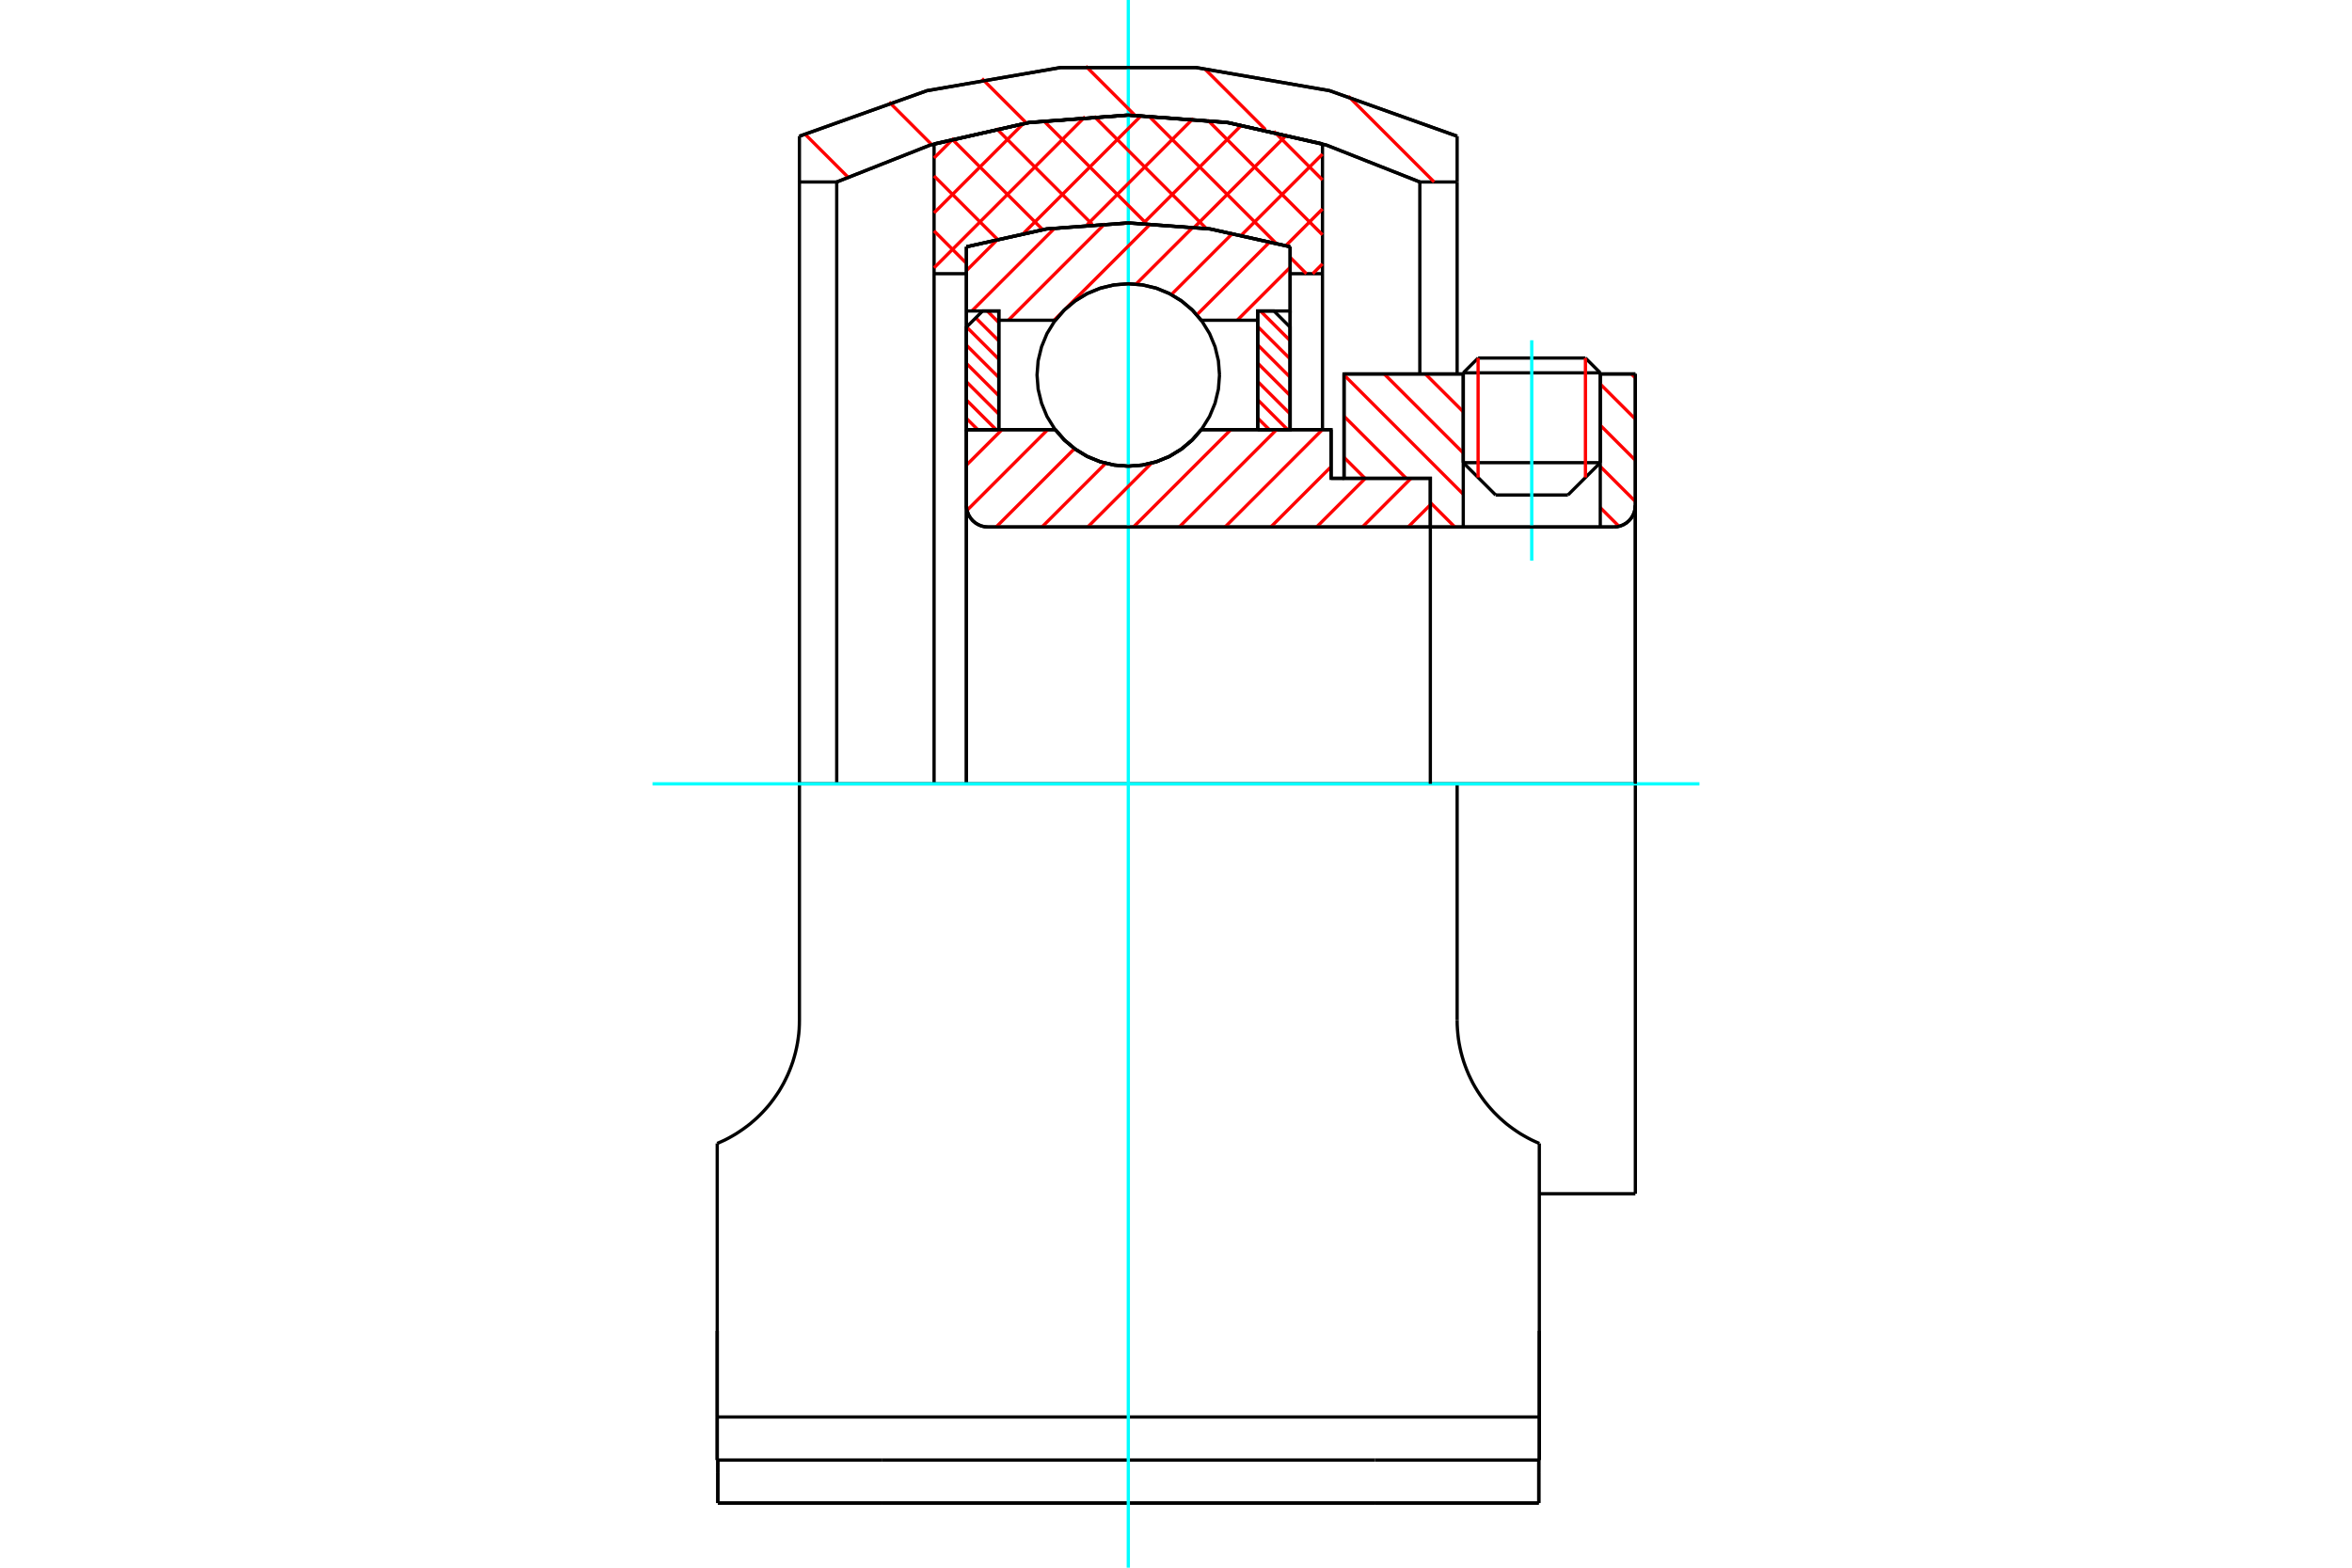 <?xml version="1.0" standalone="no"?>
<!DOCTYPE svg PUBLIC "-//W3C//DTD SVG 1.1//EN"
	"http://www.w3.org/Graphics/SVG/1.1/DTD/svg11.dtd">
<svg xmlns="http://www.w3.org/2000/svg" height="100%" width="100%" viewBox="0 0 36000 24000">
	<rect x="-1800" y="-1200" width="39600" height="26400" style="fill:#FFF"/>
	<g style="fill:none; fill-rule:evenodd" transform="matrix(1 0 0 1 0 0)">
		<g style="fill:none; stroke:#000; stroke-width:50; shape-rendering:geometricPrecision">
			<line x1="20374" y1="7323" x2="20572" y2="7323"/>
			<line x1="20374" y1="6578" x2="20374" y2="7323"/>
			<line x1="14792" y1="6578" x2="16153" y2="6578"/>
			<line x1="18387" y1="6578" x2="20374" y2="6578"/>
			<polyline points="16153,6578 16295,6740 16460,6878 16645,6990 16845,7071 17055,7120 17270,7137 17485,7120 17694,7071 17894,6990 18079,6878 18244,6740 18387,6578"/>
			<polyline points="14792,7737 14797,7789 14809,7839 14828,7887 14856,7932 14889,7971 14929,8005 14973,8032 15021,8052 15071,8064 15123,8068"/>
			<line x1="14792" y1="7737" x2="14792" y2="12000"/>
			<line x1="14792" y1="7737" x2="14792" y2="6578"/>
			<line x1="24494" y1="7083" x2="24494" y2="5725"/>
			<line x1="23999" y1="7578" x2="24494" y2="7083"/>
			<line x1="22397" y1="7083" x2="22892" y2="7578"/>
			<line x1="22397" y1="5725" x2="22397" y2="7083"/>
			<line x1="22397" y1="5725" x2="20572" y2="5725"/>
			<line x1="20572" y1="7323" x2="20572" y2="5725"/>
			<line x1="24700" y1="8068" x2="15123" y2="8068"/>
			<polyline points="24700,8068 24752,8064 24802,8052 24850,8032 24895,8005 24934,7971 24968,7932 24995,7887 25015,7839 25027,7789 25031,7737"/>
			<line x1="25031" y1="5725" x2="25031" y2="7737"/>
			<line x1="25031" y1="5725" x2="24494" y2="5725"/>
			<polyline points="25031,18275 25031,12000 22303,12000"/>
			<line x1="25031" y1="7737" x2="25031" y2="12000"/>
			<line x1="22397" y1="7083" x2="24494" y2="7083"/>
			<line x1="24494" y1="5708" x2="22397" y2="5708"/>
			<line x1="22624" y1="5481" x2="24267" y2="5481"/>
			<line x1="23999" y1="7578" x2="22892" y2="7578"/>
			<line x1="23561" y1="18275" x2="25031" y2="18275"/>
			<line x1="22397" y1="5708" x2="22397" y2="5725"/>
			<line x1="24494" y1="5725" x2="24494" y2="5708"/>
			<line x1="22624" y1="5481" x2="22397" y2="5708"/>
			<line x1="24494" y1="5708" x2="24267" y2="5481"/>
			<line x1="21045" y1="22352" x2="23561" y2="22352"/>
			<line x1="13495" y1="22352" x2="21045" y2="22352"/>
			<line x1="10978" y1="22352" x2="13495" y2="22352"/>
			<line x1="12236" y1="12000" x2="22303" y2="12000"/>
			<line x1="22303" y1="15618" x2="22303" y2="12000"/>
			<polyline points="23561,17505 23502,17479 23444,17452 23386,17422 23329,17390 23272,17357 23217,17321 23163,17284 23110,17245 23058,17205 23008,17162 22959,17119 22912,17073 22866,17027 22821,16978 22778,16928 22735,16875 22694,16820 22654,16763 22616,16705 22579,16644 22544,16582 22512,16518 22481,16453 22453,16387 22427,16319 22403,16251 22382,16181 22363,16111 22347,16041 22333,15970 22322,15899 22314,15828 22308,15758 22304,15687 22303,15618"/>
			<line x1="23561" y1="17505" x2="23561" y2="20376"/>
			<line x1="23561" y1="21693" x2="23561" y2="20376"/>
			<line x1="23561" y1="22352" x2="23561" y2="21693"/>
			<polyline points="12236,12000 12236,15618 12235,15687 12232,15758 12226,15828 12217,15899 12206,15970 12192,16041 12176,16111 12157,16181 12136,16251 12112,16319 12086,16387 12058,16453 12027,16518 11995,16582 11960,16644 11924,16705 11885,16763 11845,16820 11804,16875 11762,16928 11718,16978 11673,17027 11628,17073 11580,17119 11531,17162 11481,17205 11429,17245 11376,17284 11322,17321 11267,17357 11211,17390 11154,17422 11096,17452 11037,17479 10978,17505"/>
			<polyline points="23561,21693 21045,21693 13495,21693 10978,21693"/>
			<line x1="10978" y1="22352" x2="10978" y2="21693"/>
			<line x1="10978" y1="20376" x2="10978" y2="21693"/>
			<line x1="10978" y1="17505" x2="10978" y2="20376"/>
			<polyline points="21732,2786 20302,2221 18803,1878 17270,1762 15736,1878 14237,2221 12807,2786 12807,12000"/>
			<line x1="21732" y1="5725" x2="21732" y2="2786"/>
			<polyline points="23561,20376 23561,20508 23561,22352"/>
			<polyline points="10978,22352 10978,20508 10978,20376"/>
			<line x1="22303" y1="2786" x2="21732" y2="2786"/>
			<line x1="22303" y1="5725" x2="22303" y2="2786"/>
			<polyline points="12807,2786 12236,2786 12236,12000"/>
			<line x1="22303" y1="2085" x2="22303" y2="2786"/>
			<line x1="12236" y1="2786" x2="12236" y2="2085"/>
			<polyline points="22303,2085 20350,1388 18307,1034 16233,1034 14189,1388 12236,2085"/>
			<line x1="23553" y1="23010" x2="23553" y2="22352"/>
			<line x1="23553" y1="22540" x2="23553" y2="22346"/>
			<line x1="23553" y1="23010" x2="23553" y2="22540"/>
			<line x1="21045" y1="23010" x2="23553" y2="23010"/>
			<line x1="13495" y1="23010" x2="21045" y2="23010"/>
			<line x1="10987" y1="23010" x2="10987" y2="22352"/>
			<line x1="10987" y1="23010" x2="13495" y2="23010"/>
			<line x1="10987" y1="22540" x2="10987" y2="23010"/>
			<line x1="10987" y1="22346" x2="10987" y2="22540"/>
			<line x1="17270" y1="23010" x2="23553" y2="23010"/>
			<line x1="10987" y1="23010" x2="17270" y2="23010"/>
			<line x1="14792" y1="4190" x2="14297" y2="4190"/>
			<line x1="14792" y1="3778" x2="14792" y2="4190"/>
			<polyline points="19747,3778 18522,3505 17270,3413 16018,3505 14792,3778"/>
			<line x1="19747" y1="4190" x2="19747" y2="3778"/>
			<line x1="20242" y1="4190" x2="19747" y2="4190"/>
			<line x1="20242" y1="2203" x2="20242" y2="4190"/>
			<polyline points="20242,2203 18772,1873 17270,1762 15767,1873 14297,2203"/>
			<line x1="14297" y1="4190" x2="14297" y2="2203"/>
			<line x1="14792" y1="4190" x2="14792" y2="12000"/>
			<line x1="14297" y1="4190" x2="14297" y2="12000"/>
			<line x1="19747" y1="4190" x2="19747" y2="6578"/>
			<line x1="20242" y1="4190" x2="20242" y2="6578"/>
		</g>
		<g style="fill:none; stroke:#0FF; stroke-width:50; shape-rendering:geometricPrecision">
			<line x1="23445" y1="8583" x2="23445" y2="5209"/>
			<line x1="9988" y1="12000" x2="26012" y2="12000"/>
			<line x1="17270" y1="24000" x2="17270" y2="0"/>
		</g>
		<g style="fill:none; stroke:#F00; stroke-width:50; shape-rendering:geometricPrecision">
			<line x1="19499" y1="2011" x2="20242" y2="2754"/>
			<line x1="18485" y1="1838" x2="20242" y2="3595"/>
			<line x1="17577" y1="1770" x2="19526" y2="3719"/>
			<line x1="19747" y1="3940" x2="19996" y2="4190"/>
			<line x1="16746" y1="1780" x2="18467" y2="3501"/>
			<line x1="15974" y1="1849" x2="17545" y2="3420"/>
			<line x1="15250" y1="1966" x2="16719" y2="3435"/>
			<line x1="14569" y1="2126" x2="15959" y2="3515"/>
			<line x1="14297" y1="2694" x2="15259" y2="3656"/>
			<line x1="14297" y1="3535" x2="14792" y2="4031"/>
			<line x1="20242" y1="4040" x2="20093" y2="4190"/>
			<line x1="20242" y1="3199" x2="19681" y2="3761"/>
			<line x1="20242" y1="2359" x2="19006" y2="3595"/>
			<line x1="19702" y1="2058" x2="18284" y2="3476"/>
			<line x1="19008" y1="1911" x2="17500" y2="3419"/>
			<line x1="18265" y1="1813" x2="16640" y2="3439"/>
			<line x1="17469" y1="1769" x2="15670" y2="3568"/>
			<line x1="16609" y1="1787" x2="14297" y2="4100"/>
			<line x1="15664" y1="1892" x2="14297" y2="3259"/>
			<line x1="14596" y1="2119" x2="14297" y2="2418"/>
		</g>
		<g style="fill:none; stroke:#000; stroke-width:50; shape-rendering:geometricPrecision">
			<polyline points="20242,2203 18772,1873 17270,1762 15767,1873 14297,2203"/>
			<polyline points="19747,3778 18522,3505 17270,3413 16018,3505 14792,3778"/>
		</g>
		<g style="fill:none; stroke:#F00; stroke-width:50; shape-rendering:geometricPrecision">
			<line x1="20638" y1="1473" x2="21951" y2="2786"/>
			<line x1="18437" y1="1051" x2="19367" y2="1981"/>
			<line x1="16619" y1="1013" x2="17369" y2="1763"/>
			<line x1="15030" y1="1203" x2="15713" y2="1886"/>
			<line x1="13609" y1="1562" x2="14262" y2="2215"/>
			<line x1="12318" y1="2050" x2="12975" y2="2707"/>
		</g>
		<g style="fill:none; stroke:#000; stroke-width:50; shape-rendering:geometricPrecision">
			<polyline points="22303,2085 20350,1388 18307,1034 16233,1034 14189,1388 12236,2085"/>
			<polyline points="21732,2786 20302,2221 18803,1878 17270,1762 15736,1878 14237,2221 12807,2786"/>
		</g>
		<g style="fill:none; stroke:#F00; stroke-width:50; shape-rendering:geometricPrecision">
			<line x1="24267" y1="5481" x2="24267" y2="7310"/>
			<line x1="22624" y1="7310" x2="22624" y2="5481"/>
			<line x1="14792" y1="6405" x2="14966" y2="6578"/>
			<line x1="14792" y1="6124" x2="15247" y2="6578"/>
			<line x1="14792" y1="5844" x2="15288" y2="6339"/>
			<line x1="14792" y1="5564" x2="15288" y2="6059"/>
			<line x1="14792" y1="5284" x2="15288" y2="5779"/>
			<line x1="14795" y1="5006" x2="15288" y2="5499"/>
			<line x1="14935" y1="4866" x2="15288" y2="5218"/>
			<line x1="15111" y1="4761" x2="15288" y2="4938"/>
		</g>
		<g style="fill:none; stroke:#000; stroke-width:50; shape-rendering:geometricPrecision">
			<polyline points="15288,6578 15288,4761 15040,4761 14792,5009 14792,6578 15288,6578"/>
		</g>
		<g style="fill:none; stroke:#F00; stroke-width:50; shape-rendering:geometricPrecision">
			<line x1="19293" y1="4761" x2="19747" y2="5215"/>
			<line x1="19251" y1="5000" x2="19747" y2="5495"/>
			<line x1="19251" y1="5280" x2="19747" y2="5775"/>
			<line x1="19251" y1="5560" x2="19747" y2="6056"/>
			<line x1="19251" y1="5841" x2="19747" y2="6336"/>
			<line x1="19251" y1="6121" x2="19709" y2="6578"/>
			<line x1="19251" y1="6401" x2="19429" y2="6578"/>
		</g>
		<g style="fill:none; stroke:#000; stroke-width:50; shape-rendering:geometricPrecision">
			<polyline points="19251,6578 19251,4761 19499,4761 19747,5009 19747,6578 19251,6578"/>
			<polyline points="18666,5741 18649,5522 18598,5309 18514,5107 18399,4920 18257,4753 18090,4611 17904,4496 17701,4413 17488,4361 17270,4344 17051,4361 16838,4413 16636,4496 16449,4611 16282,4753 16140,4920 16025,5107 15942,5309 15890,5522 15873,5741 15890,5959 15942,6172 16025,6375 16140,6561 16282,6728 16449,6870 16636,6985 16838,7069 17051,7120 17270,7137 17488,7120 17701,7069 17904,6985 18090,6870 18257,6728 18399,6561 18514,6375 18598,6172 18649,5959 18666,5741"/>
		</g>
		<g style="fill:none; stroke:#F00; stroke-width:50; shape-rendering:geometricPrecision">
			<line x1="24970" y1="5725" x2="25031" y2="5786"/>
			<line x1="24494" y1="5880" x2="25031" y2="6416"/>
			<line x1="24494" y1="6510" x2="25031" y2="7047"/>
			<line x1="24494" y1="7141" x2="25031" y2="7677"/>
			<line x1="24494" y1="7771" x2="24781" y2="8058"/>
			<line x1="21817" y1="5725" x2="22397" y2="6304"/>
			<line x1="21187" y1="5725" x2="22397" y2="6935"/>
			<line x1="20572" y1="5741" x2="22397" y2="7566"/>
			<line x1="20572" y1="6372" x2="21524" y2="7323"/>
			<line x1="21893" y1="7693" x2="22268" y2="8068"/>
			<line x1="20572" y1="7002" x2="20893" y2="7323"/>
		</g>
		<g style="fill:none; stroke:#000; stroke-width:50; shape-rendering:geometricPrecision">
			<line x1="25031" y1="12000" x2="25031" y2="5725"/>
			<polyline points="24700,8068 24752,8064 24802,8052 24850,8032 24895,8005 24934,7971 24968,7932 24995,7887 25015,7839 25027,7789 25031,7737"/>
			<polyline points="24700,8068 24494,8068 24494,5725"/>
			<polyline points="24494,8068 22397,8068 22397,5725"/>
			<polyline points="22397,8068 21893,8068 21893,12000"/>
			<polyline points="21893,8068 21893,7323 20572,7323 20572,5725 22397,5725"/>
			<line x1="24494" y1="5725" x2="25031" y2="5725"/>
		</g>
		<g style="fill:none; stroke:#F00; stroke-width:50; shape-rendering:geometricPrecision">
			<line x1="19747" y1="4093" x2="18937" y2="4903"/>
			<line x1="19442" y1="3697" x2="18319" y2="4820"/>
			<line x1="18871" y1="3568" x2="17929" y2="4510"/>
			<line x1="18264" y1="3474" x2="17388" y2="4350"/>
			<line x1="17616" y1="3421" x2="16312" y2="4725"/>
			<line x1="16257" y1="4780" x2="16134" y2="4903"/>
			<line x1="16912" y1="3425" x2="15434" y2="4903"/>
			<line x1="16145" y1="3491" x2="14875" y2="4761"/>
			<line x1="15285" y1="3650" x2="14792" y2="4143"/>
		</g>
		<g style="fill:none; stroke:#000; stroke-width:50; shape-rendering:geometricPrecision">
			<polyline points="14792,6578 14792,4761 14792,3778"/>
			<polyline points="19747,3778 18522,3505 17270,3413 16018,3505 14792,3778"/>
			<polyline points="19747,3778 19747,4761 19251,4761 19251,4903 19251,6578"/>
			<polyline points="19251,4903 18387,4903 18244,4741 18079,4603 17894,4492 17694,4410 17485,4361 17270,4344 17055,4361 16845,4410 16645,4492 16460,4603 16295,4741 16153,4903 15288,4903 15288,6578"/>
			<polyline points="15288,4903 15288,4761 14792,4761"/>
			<line x1="19747" y1="4761" x2="19747" y2="6578"/>
		</g>
		<g style="fill:none; stroke:#F00; stroke-width:50; shape-rendering:geometricPrecision">
			<line x1="21893" y1="7728" x2="21553" y2="8068"/>
			<line x1="21597" y1="7323" x2="20853" y2="8068"/>
			<line x1="20897" y1="7323" x2="20152" y2="8068"/>
			<line x1="20374" y1="7145" x2="19451" y2="8068"/>
			<line x1="20240" y1="6578" x2="18751" y2="8068"/>
			<line x1="19539" y1="6578" x2="18050" y2="8068"/>
			<line x1="18839" y1="6578" x2="17349" y2="8068"/>
			<line x1="17626" y1="7090" x2="16649" y2="8068"/>
			<line x1="16923" y1="7093" x2="15948" y2="8068"/>
			<line x1="16447" y1="6868" x2="15247" y2="8068"/>
			<line x1="16036" y1="6578" x2="14801" y2="7813"/>
			<line x1="15336" y1="6578" x2="14792" y2="7121"/>
		</g>
		<g style="fill:none; stroke:#000; stroke-width:50; shape-rendering:geometricPrecision">
			<polyline points="14792,6578 14792,7737 14797,7789 14809,7839 14828,7887 14856,7932 14889,7971 14929,8005 14973,8032 15021,8052 15071,8064 15123,8068 21893,8068 21893,7323 20374,7323 20374,6578 18387,6578"/>
			<polyline points="16153,6578 16295,6740 16460,6878 16645,6990 16845,7071 17055,7120 17270,7137 17485,7120 17694,7071 17894,6990 18079,6878 18244,6740 18387,6578"/>
			<polyline points="16153,6578 15288,6578 14792,6578"/>
		</g>
	</g>
</svg>
